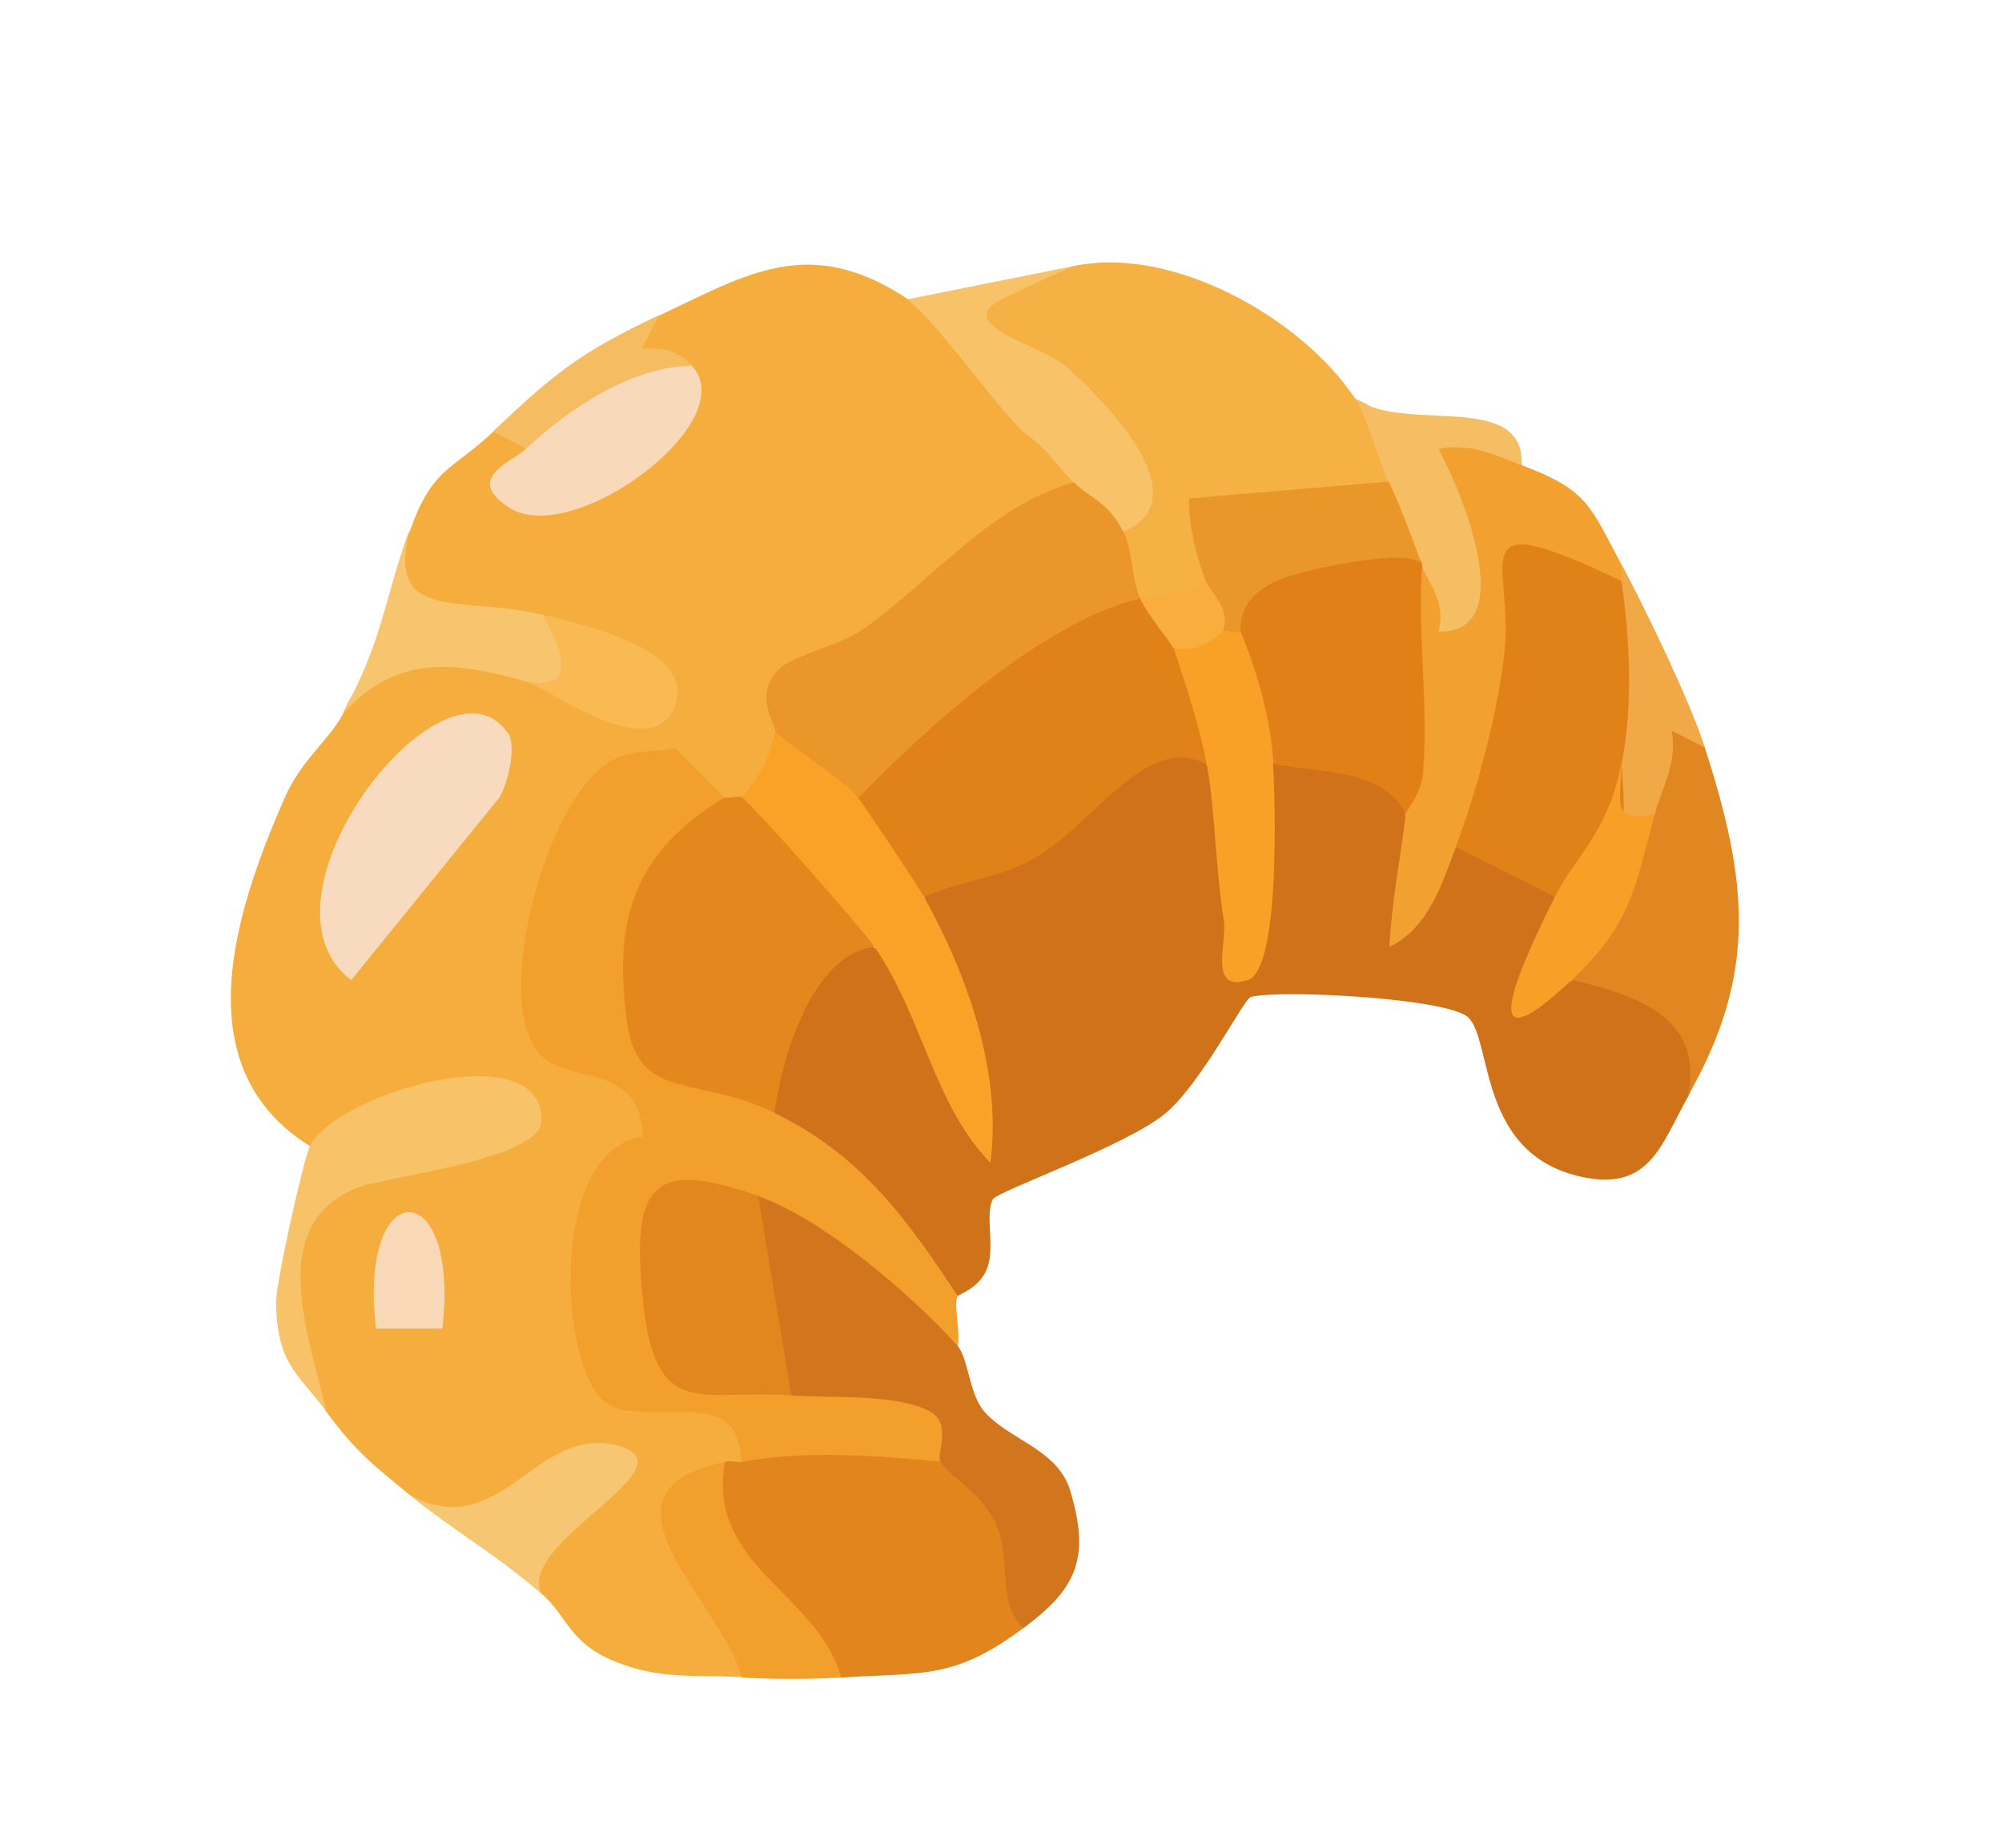 <svg xmlns="http://www.w3.org/2000/svg" id="Layer_1" viewBox="0 0 45.26 41.79"><defs><style>      .st0 {        fill: #f1a947;      }      .st1 {        fill: #f9ad3d;      }      .st2 {        fill: #f39f2b;      }      .st3 {        fill: #e18722;      }      .st4 {        fill: #e08017;      }      .st5 {        fill: #f7c268;      }      .st6 {        fill: #f5b143;      }      .st7 {        fill: #e18219;      }      .st8 {        fill: #f2a02f;      }      .st9 {        fill: #f5ae3e;      }      .st10 {        fill: #f9b953;      }      .st11 {        fill: #f8a126;      }      .st12 {        fill: #ea9629;      }      .st13 {        fill: #f8dbbf;      }      .st14 {        fill: #e1851c;      }      .st15 {        fill: #e2871e;      }      .st16 {        fill: #f5ae3d;      }      .st17 {        fill: #d2761d;      }      .st18 {        fill: #f6be63;      }      .st19 {        fill: #cf7219;      }      .st20 {        fill: #ea972a;      }      .st21 {        fill: #f9a227;      }      .st22 {        fill: #f6bc62;      }      .st23 {        fill: #f7c672;      }      .st24 {        fill: #f8dabb;      }      .st25 {        fill: #f7c56e;      }      .st26 {        fill: #f79f26;      }      .st27 {        fill: #f8d8b6;      }      .st28 {        fill: #e4881e;      }    </style></defs><path class="st9" d="M20.52,6.77c1.12-.07,3.24,1.87,2.63,3-.78,1.1-2.04.5-3.79-1.81l-1.91-.1c.63,1.92-.33,3.59-2.89,5,2.25.77,3.65,5.31.7,4.04l-.18.8c-1.93-.47-3.1,4.86-2.32,5.63,1.65.58,3.58,2.15,1.39,3.33-1.46,3.88-.09,4.76,3.23,5.64l-.62.74c-.07.34-.2.33-.38,0-.96,1.09-.65,2.47.91,4.17l-.54.71c-1.03-.06-1.79.07-2.84-.35s-1.09-1.04-1.66-1.53c-.85-.81-.56-1.68.86-2.59-1.46,1.06-2.22,1.55-3.86.34-.83-.68-1.22-.98-1.88-1.88-1.13-1.69-1.25-4.44.47-5.78,5.32-.82,3.89-2.04-.07,0l-.77-.22c-2.86-1.79-1.68-5.33-.56-7.88.36-.83.99-1.29,1.31-1.88.73-1.88,3.59-2.76,4.13-.75.82-.16,1.72-.07,2.71.29-.94-.48-1.72-1.08-2.33-1.79-1.51,1.25-4.07.54-3-1.88.52-1.46.92-1.35,1.88-2.25.66-.42.92-.49.75.38.52,2.03,3.06-.76,3.75-1.88-1.79.02-2.04-.36-.75-1.13,1.98-.93,3.4-1.86,5.63-.38Z"></path><path class="st19" d="M27.27,17.28c.58.37,1.09.37,1.5,0,.5-1.32,3.62-.46,3,1.13.33.76.71,1.01,1.13.75.37-1.08,2.57.07,2.25,1.13.57.39.54.93-.09,1.63l.47.25c1.83-1.17,3.7.55,2.63,2.63-.6,1.06-.85,2.12-2.35,1.82-2.4-.48-2.06-3.05-2.61-3.61-.43-.44-4.23-.64-4.92-.47-.16.04-1.12,1.96-1.94,2.64-.87.72-3.77,1.75-3.89,1.93-.19.31.05,1.09-.13,1.56s-.65.59-.67.64c-1.33-.82-3.65-2.61-4.13-4.13-1.51-.84.71-5.22,2.25-3.75.56.16.93-.22,1.13-1.13.04-.77.74-1.28,2.12-1.52,2.02-2.22,3.44-2.71,4.27-1.48Z"></path><path class="st2" d="M15.26,16.9c1.1-.12,1.68-.04,1.13,1.13v.89c-2.01,1.35-2.58,5.4.74,5.28l.39.97c1.94.94,2.99,2.4,4.13,4.13-.1.21.07.81,0,1.13-1.38.29-3.67-2.11-4.51-3.38l-.62.59c-2.31-1.4-1.63,4.45.79,3.14l.58.78c.9-1.94,5.69.21,3.38,1.5-.82,1-3.62.91-4.51,0-.03-1.83-2.05-.76-3.01-1.31-1.11-.63-1.4-5.76.78-6.05-.04-1.68-1.61-1.17-2.29-1.83-1.16-1.1.08-5.9,1.62-6.69.52-.27,1.02-.15,1.4-.27Z"></path><path class="st6" d="M30.65,9.02c1.32.62,1.57,1.24.75,1.88l-.35.78-3.34.3c.22.54.11.84-.44,1.17.36,1.1-.85,1.15-1.5.38-1.11.22-1.3-.99-.38-1.5.05-1.38-.74-2.24-1.77-3.17-2.89-1.61-1.93-2.2.64-2.84,2.21-.49,5.17,1.16,6.38,3Z"></path><path class="st14" d="M21.27,33.05c1.74-.76,2.79,2.43,1.88,3.75-1.59,1.19-2.29,1.01-4.13,1.13-1.57-.6-4.53-3.53-2.63-4.88.12-.03.25.02.38,0,1.5-.26,3-.14,4.51,0Z"></path><path class="st17" d="M21.64,30.42c.25.28.27,1.07.59,1.47.55.66,1.67.86,1.96,1.8.48,1.57.12,2.25-1.05,3.12-.59-.51-.29-1.46-.58-2.24s-1.04-1.13-1.3-1.52c-.1-.16.28-.86-.24-1.14-.79-.41-2.25-.29-3.14-.36-1.23-.15-1.82-3.87-.75-4.51,1.48.52,3.45,2.21,4.51,3.38Z"></path><path class="st8" d="M34.41,10.52c1.5.57,1.53.91,2.25,2.25v.38c-.46.52-1.07.53-1.82.03.02,1.08-.51,5.71-1.38,5.92-.18.04-.37.06-.55.06-.31.83-.62,1.83-1.5,2.25.05-1.01.25-2,.37-3-.5-1.29-.88-4.72.38-5.63l.64-.1c-1.09-2.23-.97-4.16,1.62-2.16Z"></path><path class="st3" d="M38.54,16.9c.97,3,1.21,5.1-.38,7.88.37-1.81-1.19-2.27-2.63-2.63-.32-1.06,1.05-3.34,1.88-3.75-.71-.9.1-3.51,1.13-1.5Z"></path><path class="st5" d="M7,25.91c.72-1.26,5.31-2.52,5.24-.56-.03.87-3.45,1.24-4.12,1.49-2.16.81-1.12,3.39-.74,5.08-.62-.86-1.11-1.03-1.14-2.46-.01-.42.63-3.3.77-3.55Z"></path><path class="st5" d="M24.27,6.02c-.09.02-1.42.64-1.63.75-1.13.57.91,1.04,1.44,1.5.77.67,3.13,2.98,1.31,3.76-.92.27-1.57-.15-1.13-1.13-1.07.24-1.49-.08-1.13-1.13-.66-.64-2.03-2.6-2.63-3l3.75-.75Z"></path><path class="st2" d="M16.39,33.05c-.42,2.37,2.09,2.95,2.63,4.88-.71.04-1.54.04-2.25,0-.45-1.73-3.64-4.19-.38-4.88Z"></path><path class="st18" d="M30.65,9.02c1.08.78,3.84-.2,3.75,1.5-.63-.24-1.17-.51-1.88-.37.57,1.04,1.83,4.18,0,4.13.18-.67-.2-1.03-.38-1.5-1.1-.42-1.54-.83-.75-1.88-.24-.51-.48-1.47-.75-1.88Z"></path><path class="st25" d="M9.25,12.02c-.5,2.08,1.16,1.43,3,1.88,1.67.74,1.52,2.26-.38,1.5-1.65-.46-2.93-.59-4.13.75.91-1.67.92-2.49,1.5-4.13Z"></path><path class="st23" d="M12.26,36.05c-1.13-.97-2-1.43-3-2.25,2.07,1.12,2.83-1.58,4.68-1.12s-2.36,2.22-1.68,3.38Z"></path><path class="st0" d="M38.54,16.9l-.75-.38c.14.73-.21,1.27-.38,1.88-.82,1.66-1.18.2-.75-1.13-.9-.82-.95-3.35,0-4.13v-.38c.54,1.01,1.54,3.08,1.88,4.13Z"></path><path class="st22" d="M14.89,7.14l-.38.74c.44-.03.81.04,1.13.38-.37.86-2.88,2.34-3.75,1.88l-.75-.38c1.41-1.33,1.94-1.77,3.75-2.63Z"></path><path class="st16" d="M23.14,9.77c.63.46.71.73,1.13,1.13l-.2.85c-2.04,1.38-4.41,3.02-6.14,4.42l-.42.36c.9.89.51,1.74-.75,1.5-.11.32-.24.32-.38,0l-1.13-1.13c.44-.14,1.22-.08,1.09-.89-.21-1.32-2.11-2.66-3.33-3.05.01-.35,4.21-2.25,4.04-4.07-.06-.59-.91-1.31-.67-2.13.98.64,2.15.18,3.11.45.77.22,1.72,1.84,2.54,2.36.39.25,1.01.13,1.1.2Z"></path><path class="st13" d="M11.48,16.56c.2.28.02,1.1-.18,1.46l-3.36,4.14c-2.43-1.84,2.09-7.64,3.53-5.6Z"></path><path class="st24" d="M15.64,8.27c1.18,1.26-2.71,4.15-4.14,3.2-1-.66.04-1,.39-1.32.97-.91,2.38-1.86,3.75-1.88Z"></path><path class="st10" d="M12.26,13.9c.77.19,3.5.75,3,2.06-.53,1.38-2.89-.42-3.37-.56,1.15.23.85-.65.38-1.5Z"></path><path class="st27" d="M10,30.04h-1.5c-.42-3.5,1.91-3.52,1.5,0Z"></path><path class="st7" d="M25.77,13.52c1.11,0,1.36.37.75,1.13,1.19,0,1.8,2.02.75,2.63-1.39-.75-2.62,1.49-4,2.19-.78.4-1.6.46-2.38.81-.98.57-2.27-1.5-1.5-2.25-.53-1.25,2.02-3,3.12-3.71,1.38-1.22,2.46-1.48,3.26-.79Z"></path><path class="st28" d="M16.76,18.03c1.02-.79,3.71,2.37,3,3.38-1.41.18-2.08,2.5-2.25,3.75-1.79-.87-3.09-.22-3.34-2.09-.31-2.31.18-3.81,2.21-5.04.12.03.29-.05.38,0Z"></path><path class="st7" d="M36.66,13.15c.19,1.35.26,2.79,0,4.13.1,1.21.21,3.14-1.5,3l-2.25-1.13c.47-1.23.96-3.08,1.1-4.38.23-2.06-1.08-3.42,2.65-1.63Z"></path><path class="st4" d="M32.15,12.77c-.11,1.53.15,3.21.02,4.72-.05.5-.38.82-.39.91-.47-1.02-2.01-.93-3-1.13-1.05-.35-1.54-2.21-.75-3-1.31-1.96,3.39-3.3,4.13-1.5Z"></path><path class="st21" d="M19.39,18.03c.19.24,1.35,1.98,1.5,2.25.98,1.76,1.77,3.98,1.5,6.01-1.28-1.31-1.53-3.3-2.62-4.88-.31-.45-2.8-3.27-3-3.38.4-.48.63-.86.75-1.5.92-.68,2.51.48,1.88,1.5Z"></path><path class="st11" d="M28.78,17.28c.05.8.17,4.64-.57,4.88-.9.29-.47-.85-.54-1.33-.19-1.15-.2-2.55-.39-3.56-.16-.84-.48-1.81-.75-2.63.04-.75.61-.88,1.13-.38.12-.33.25-.33.38,0,.39.95.68,1.97.75,3Z"></path><path class="st26" d="M36.66,17.28c-.02.89-.25,1.3.75,1.13-.44,1.59-.49,2.45-1.88,3.75-2.37,2.23-1.08-.47-.38-1.88.44-.88,1.2-1.45,1.5-3Z"></path><path class="st15" d="M17.14,27.04l.75,4.51c-2.02-.16-3.06.63-3.35-2.11-.29-2.7.23-3.23,2.6-2.4Z"></path><path class="st12" d="M24.27,10.9c.43.41.75.42,1.13,1.13.2.38.18,1.08.38,1.5-2.22.54-4.76,2.86-6.38,4.51-.34-.42-1.41-1.08-1.88-1.5.03-.16-.51-.83.09-1.41.36-.34,1.35-.51,1.91-.91,1.58-1.12,2.93-2.83,4.76-3.31Z"></path><path class="st20" d="M31.4,10.9c.34.73.48,1.16.75,1.88-.16-.45-2.73.11-3.24.33-1.02.45-.81,1.1-.89,1.17s-.3-.06-.38,0c-.89-.07-.96-.46-.38-1.13-.21-.59-.39-1.23-.38-1.88l4.51-.38Z"></path><path class="st1" d="M27.65,14.27c-.39.3-.57.47-1.13.38-.04-.12-.55-.7-.75-1.13.47-.11,1.05,0,1.5-.38.1.28.56.6.38,1.13Z"></path></svg>